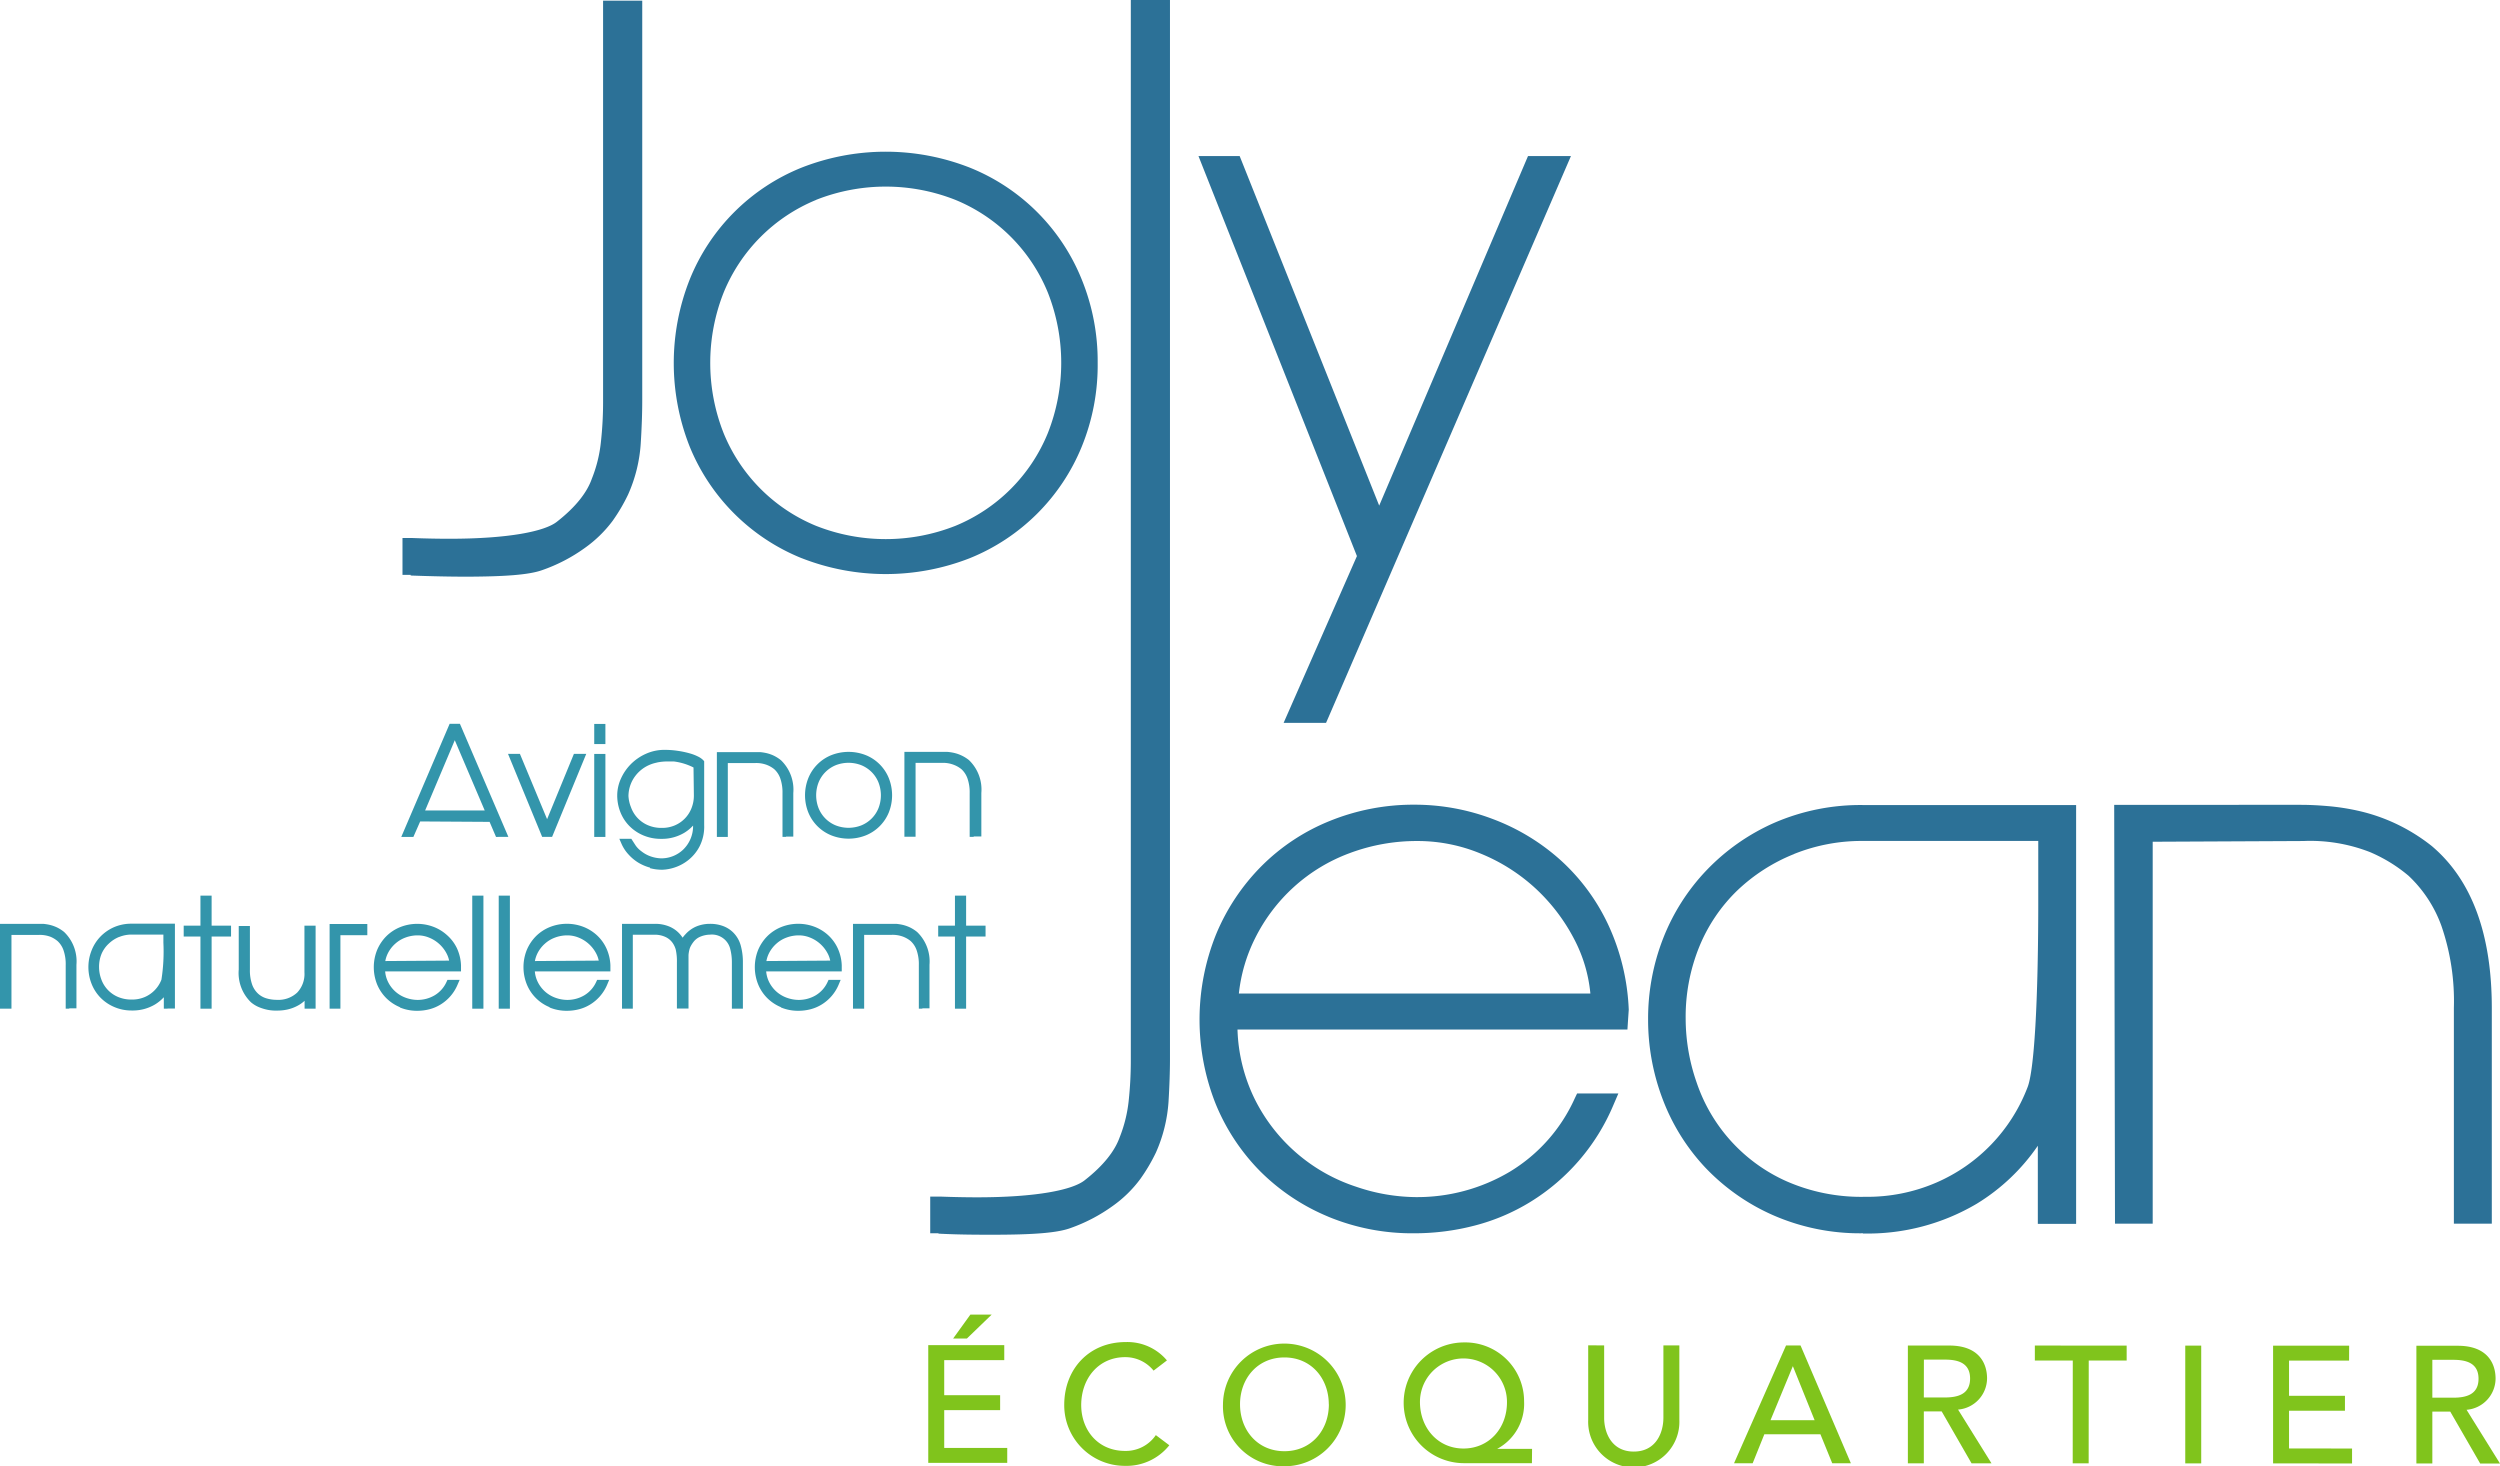 <?xml version="1.0" encoding="UTF-8"?> <svg xmlns="http://www.w3.org/2000/svg" xmlns:xlink="http://www.w3.org/1999/xlink" viewBox="0 0 344.73 202.17"><defs><style>.cls-1{fill:none;}.cls-2{clip-path:url(#clip-path);}.cls-3{fill:#2c7197;}.cls-4{fill:#80c41c;}.cls-5{fill:#3395ab;}</style><clipPath id="clip-path" transform="translate(0 -5.81)"><rect class="cls-1" width="344.73" height="207.99"></rect></clipPath></defs><title>logo-joly-jean</title><g id="Layer_2" data-name="Layer 2"><g id="Layer_1-2" data-name="Layer 1"><g class="cls-2"><path class="cls-3" d="M129.4,175.87l-1.13,0v-5.06h1.42q2.7.1,5.07.1c8.08,0,13.2-1,14.87-2.4,2.55-2,4.09-4,4.75-5.84a19,19,0,0,0,1.25-5,52.44,52.44,0,0,0,.3-5.94V5.81h5.4V151.74q0,2.7-.2,6a20.56,20.56,0,0,1-1.74,7,24.21,24.21,0,0,1-2.15,3.64,16.8,16.8,0,0,1-3.83,3.74,23,23,0,0,1-5.91,3.07c-1.87.65-5.18.87-10.37.88-2.24,0-4.81,0-7.71-.15" transform="translate(0 -5.81)"></path><path class="cls-3" d="M183.16,173.58a29,29,0,0,1-9.35-6.22,28.58,28.58,0,0,1-6.17-9.31,31.48,31.48,0,0,1,.05-23.41,29.15,29.15,0,0,1,6.26-9.4A28.21,28.21,0,0,1,183.4,119a30.67,30.67,0,0,1,11.7-2.23,30.33,30.33,0,0,1,10.8,2,29.33,29.33,0,0,1,9.27,5.63,28,28,0,0,1,6.6,8.94A30.67,30.67,0,0,1,224.59,145v.07l-.11,1.61-.07,1.09H170.64a23.33,23.33,0,0,0,2.44,9.72A23.9,23.9,0,0,0,187,169.45a26,26,0,0,0,8.11,1.43,25,25,0,0,0,13.1-3.51,22.67,22.67,0,0,0,8.94-10.11l.32-.67h5.69l-.7,1.63A28.76,28.76,0,0,1,211,171.56a28.06,28.06,0,0,1-7.67,3.25,32.84,32.84,0,0,1-8.3,1.06,30.25,30.25,0,0,1-11.88-2.29m36.15-30.77a20.19,20.19,0,0,0-2.19-7.42,25.61,25.61,0,0,0-5.38-7.08,25.18,25.18,0,0,0-7.52-4.78,22.64,22.64,0,0,0-8.7-1.75,26.34,26.34,0,0,0-9.4,1.67,23.67,23.67,0,0,0-7.7,4.67,24,24,0,0,0-5.36,7.1,22.32,22.32,0,0,0-2.22,7.59Z" transform="translate(0 -5.81)"></path><path class="cls-3" d="M256.89,175.87a29.87,29.87,0,0,1-12.43-2.51,29,29,0,0,1-9.35-6.59,28.45,28.45,0,0,1-5.85-9.42,30.78,30.78,0,0,1-2-11,30.42,30.42,0,0,1,2.07-11.13,28.73,28.73,0,0,1,6-9.42,29.21,29.21,0,0,1,9.35-6.54,29.88,29.88,0,0,1,12.27-2.44h29.33v57.75h-4v-1.17h0v1.17H281V163.8a27.67,27.67,0,0,1-8.43,8,29.55,29.55,0,0,1-15.69,4.1Zm-9.51-52.29a24.56,24.56,0,0,0-7.8,5,22.71,22.71,0,0,0-5.24,7.72,25.68,25.68,0,0,0-1.9,10,26.83,26.83,0,0,0,1.52,8.8,22.93,22.93,0,0,0,12.3,13.56,25.59,25.59,0,0,0,10.93,2.18,23.93,23.93,0,0,0,9.79-1.95,23.43,23.43,0,0,0,12.59-13.12c.9-2.18,1.52-11.49,1.49-27q0-3.33,0-7H256.89a25,25,0,0,0-9.51,1.8" transform="translate(0 -5.81)"></path><path class="cls-3" d="M339.54,174.54v-1.17h0v1.17h-1.17V144.8a31.82,31.82,0,0,0-1.7-11.27,17.74,17.74,0,0,0-4.54-6.95,20.93,20.93,0,0,0-5.32-3.27,22.61,22.61,0,0,0-9.2-1.53l-20.77.1v52.66h-5.2l-.11-57.75H317.3c1,0,2.16.05,3.51.16a31.09,31.09,0,0,1,4.45.68,24.94,24.94,0,0,1,5,1.71,25.34,25.34,0,0,1,5.06,3.13c5.59,4.72,8.28,12.27,8.28,22.33v29.74Z" transform="translate(0 -5.81)"></path><path class="cls-3" d="M56.63,85.08l-1.13,0V80h1.41q2.7.1,5.05.1c8.09,0,13.23-1,14.9-2.4,2.55-2,4.09-4,4.74-5.85a18.78,18.78,0,0,0,1.25-5A50.62,50.62,0,0,0,83.16,61V5.9h5.4V61q0,2.7-.21,6a20.41,20.41,0,0,1-1.74,7,24.13,24.13,0,0,1-2.14,3.64,17.09,17.09,0,0,1-3.83,3.73,22.88,22.88,0,0,1-5.92,3.07c-1.86.65-5.17.87-10.35.89q-3.36,0-7.74-.16" transform="translate(0 -5.81)"></path><path class="cls-3" d="M177,105.49l10.11-23L165.26,27.33h5.68l19.24,48.2,20.52-48.2h5.92l-33.46,77.45-.31.71Zm5.06-1.17v0Z" transform="translate(0 -5.81)"></path><path class="cls-3" d="M110.52,82.77A28,28,0,0,1,95.11,67.41a31.29,31.29,0,0,1,0-23.07,27.81,27.81,0,0,1,15.41-15.41,31.71,31.71,0,0,1,23.22,0,27.82,27.82,0,0,1,15.42,15.41,29.9,29.9,0,0,1,2.2,11.51,29.74,29.74,0,0,1-2.2,11.56,28,28,0,0,1-15.41,15.36,31.75,31.75,0,0,1-23.22,0m2-49.39A23.37,23.37,0,0,0,99.77,46.19a26.37,26.37,0,0,0,0,19.32,23.34,23.34,0,0,0,12.76,12.81,26.14,26.14,0,0,0,19.21,0A23.34,23.34,0,0,0,144.5,65.5a26.35,26.35,0,0,0,0-19.32,23.35,23.35,0,0,0-12.76-12.81,26.13,26.13,0,0,0-19.21,0" transform="translate(0 -5.81)"></path><path class="cls-4" d="M128,191.29h10.48v2.07h-8.28v4.84h7.71v2.06H130.2v5.21h8.69v2.06H128Zm5.81-4.21h2.94l-3.42,3.3h-1.9Z" transform="translate(0 -5.81)"></path><path class="cls-4" d="M159.07,194.81a5,5,0,0,0-3.92-1.86c-3.65,0-6.05,2.91-6.06,6.6,0,3.42,2.27,6.33,6.05,6.33a5,5,0,0,0,4.24-2.18l1.86,1.4a7.56,7.56,0,0,1-6.15,2.84,8.36,8.36,0,0,1-8.34-8.4c0-5,3.47-8.67,8.47-8.67a7.12,7.12,0,0,1,5.69,2.53Z" transform="translate(0 -5.81)"></path><path class="cls-4" d="M168.64,199.43A8.46,8.46,0,1,1,177.1,208a8.27,8.27,0,0,1-8.46-8.54m14.59,0c0-3.56-2.41-6.47-6.12-6.47s-6.12,2.91-6.12,6.46,2.4,6.47,6.12,6.47,6.13-2.91,6.13-6.47" transform="translate(0 -5.81)"></path><path class="cls-4" d="M211.24,207.57h-9.36a8.32,8.32,0,1,1,0-16.65,8.11,8.11,0,0,1,8.28,8.12,7.05,7.05,0,0,1-3.72,6.56v0h4.82Zm-3.44-8.44a6,6,0,1,0-12,0c0,3.55,2.45,6.42,6,6.42s6-2.82,6-6.37" transform="translate(0 -5.81)"></path><path class="cls-4" d="M221.2,191.33v10c0,2,1,4.64,4.08,4.64s4.08-2.61,4.09-4.64v-10h2.2v10.29a6.29,6.29,0,1,1-12.57,0v-10.3Z" transform="translate(0 -5.81)"></path><path class="cls-4" d="M246.28,191.34h2l6.94,16.24h-2.57l-1.63-4h-7.73l-1.61,4h-2.57Zm3.94,10.3-3-7.45h0l-3.08,7.45Z" transform="translate(0 -5.81)"></path><path class="cls-4" d="M263.08,191.35h5.71c4.15,0,5.21,2.51,5.21,4.54a4.35,4.35,0,0,1-4,4.29l4.61,7.41h-2.75l-4.12-7.16h-2.46v7.16h-2.2Zm2.2,7.16h2.89c1.74,0,3.49-.41,3.49-2.61s-1.74-2.61-3.48-2.61h-2.89Z" transform="translate(0 -5.81)"></path><polygon class="cls-4" points="285.82 187.61 280.59 187.61 280.59 185.54 293.25 185.55 293.25 187.61 288.02 187.61 288.01 201.78 285.81 201.78 285.82 187.61"></polygon><rect class="cls-4" x="301.33" y="185.55" width="2.2" height="16.24"></rect><polygon class="cls-4" points="313.44 185.56 323.93 185.56 323.92 187.62 315.64 187.62 315.64 192.47 323.35 192.47 323.35 194.53 315.64 194.53 315.64 199.73 324.33 199.74 324.33 201.8 313.44 201.79 313.44 185.56"></polygon><path class="cls-4" d="M333.2,191.38h5.71c4.15,0,5.21,2.51,5.21,4.54a4.35,4.35,0,0,1-4,4.29l4.61,7.41H342l-4.13-7.16H335.4v7.15h-2.2Zm2.2,7.16h2.89c1.74,0,3.48-.41,3.48-2.61s-1.74-2.61-3.48-2.61H335.4Z" transform="translate(0 -5.81)"></path><path class="cls-5" d="M68.73,121.22h-.33l-.89-2.08-9.57-.06L57,121.22H55.33L62,105.62h1.42l6.68,15.59H68.73Zm-10.11-3.65,8.22,0-4.13-9.69Z" transform="translate(0 -5.81)"></path><polygon class="cls-5" points="74.76 115.4 70.05 103.95 71.69 103.95 75.44 112.96 79.14 103.95 80.84 103.95 76.13 115.4 74.76 115.4"></polygon><path class="cls-5" d="M82.43,121.22h-.49V109.77h1.54v11.45h-1Zm0-12.81h-.49v-2.78h1.54v2.78h-1" transform="translate(0 -5.81)"></path><path class="cls-5" d="M89.64,125.45a6.32,6.32,0,0,1-1.59-.67,6.1,6.1,0,0,1-1.35-1.11,5.31,5.31,0,0,1-1-1.51l-.3-.69h1.65l.15.23c.13.2.29.45.48.74a3.46,3.46,0,0,0,.77.76,4.38,4.38,0,0,0,1.39.74,4.72,4.72,0,0,0,1.38.23,4.37,4.37,0,0,0,3-1.22,4.5,4.5,0,0,0,1.35-3.3v0a5.53,5.53,0,0,1-1.22,1,6,6,0,0,1-3.18.83,6.13,6.13,0,0,1-2.54-.51,5.89,5.89,0,0,1-1.91-1.33,5.68,5.68,0,0,1-1.2-1.91,6.25,6.25,0,0,1-.41-2.23,5.63,5.63,0,0,1,.51-2.32,6.74,6.74,0,0,1,1.37-2,6.88,6.88,0,0,1,2.06-1.42,6.18,6.18,0,0,1,2.59-.55,12.25,12.25,0,0,1,1.86.14,12.49,12.49,0,0,1,1.56.33,6.21,6.21,0,0,1,1.19.45,2.63,2.63,0,0,1,.73.51l.12.14v8.79a6,6,0,0,1-.66,3,5.88,5.88,0,0,1-1.58,1.88,6.07,6.07,0,0,1-1.9,1,6,6,0,0,1-1.65.29,6.56,6.56,0,0,1-1.69-.22m.89-14.54a5,5,0,0,0-1.73.72,4.84,4.84,0,0,0-1.2,1.14,4.64,4.64,0,0,0-.92,2.73A4.74,4.74,0,0,0,87,117.1a4.24,4.24,0,0,0,2.27,2.47,4.67,4.67,0,0,0,2,.4,4.4,4.4,0,0,0,1.79-.35,4.25,4.25,0,0,0,2.3-2.39,4.69,4.69,0,0,0,.32-1.73l-.05-3.86a8.2,8.2,0,0,0-2.71-.83c-.31,0-.6,0-.88,0a6.9,6.9,0,0,0-1.47.15" transform="translate(0 -5.81)"></path><path class="cls-5" d="M108.39,121.21h-.49v-6a5.9,5.9,0,0,0-.31-2.08,3.12,3.12,0,0,0-.81-1.24,3.75,3.75,0,0,0-1-.59,4.1,4.1,0,0,0-1.67-.27l-3.75,0v10.19H98.85l0-11.7h5.25l.7,0a6.78,6.78,0,0,1,.9.14,5,5,0,0,1,1,.35,5.11,5.11,0,0,1,1,.64,5.63,5.63,0,0,1,1.69,4.52v6h-1" transform="translate(0 -5.81)"></path><path class="cls-5" d="M114.63,121a5.75,5.75,0,0,1-3.17-3.16,6.4,6.4,0,0,1,0-4.73,5.73,5.73,0,0,1,3.17-3.17,6.49,6.49,0,0,1,4.76,0,5.74,5.74,0,0,1,3.17,3.17,6.41,6.41,0,0,1,0,4.73,5.76,5.76,0,0,1-3.17,3.16,6.46,6.46,0,0,1-4.76,0m.6-9.67a4.34,4.34,0,0,0-1.41.94,4.27,4.27,0,0,0-.94,1.42,4.89,4.89,0,0,0,0,3.57,4.29,4.29,0,0,0,2.35,2.36,4.84,4.84,0,0,0,3.55,0,4.32,4.32,0,0,0,1.41-.94,4.27,4.27,0,0,0,.94-1.42,4.88,4.88,0,0,0,0-3.57,4.27,4.27,0,0,0-.94-1.42,4.37,4.37,0,0,0-1.41-.94,4.85,4.85,0,0,0-3.55,0" transform="translate(0 -5.81)"></path><path class="cls-5" d="M134.2,121.21h-.49v-6a5.88,5.88,0,0,0-.31-2.08,3.15,3.15,0,0,0-.81-1.24,3.77,3.77,0,0,0-1-.59A4.11,4.11,0,0,0,130,111l-3.75,0v10.19h-1.54l0-11.7h5.25l.7,0a6.77,6.77,0,0,1,.9.14,5.12,5.12,0,0,1,2.06,1,5.62,5.62,0,0,1,1.7,4.52v6h-1" transform="translate(0 -5.81)"></path><path class="cls-5" d="M9.56,144.9h-.5v-6a5.86,5.86,0,0,0-.31-2.08,3.1,3.1,0,0,0-.81-1.24A3.8,3.8,0,0,0,7,135a4.1,4.1,0,0,0-1.67-.27l-3.75,0V144.9H0l0-11.7H5.25l.7,0a7,7,0,0,1,.9.14,5.25,5.25,0,0,1,1,.35,5.08,5.08,0,0,1,1,.64,5.62,5.62,0,0,1,1.69,4.52v6h-1" transform="translate(0 -5.81)"></path><path class="cls-5" d="M23.08,144.9h-.49v-1.58a5.63,5.63,0,0,1-1.22,1,6,6,0,0,1-3.17.83h0a6,6,0,0,1-2.51-.51,5.86,5.86,0,0,1-1.9-1.33,5.78,5.78,0,0,1-1.19-1.91,6.22,6.22,0,0,1-.41-2.23,6.16,6.16,0,0,1,.42-2.25A5.82,5.82,0,0,1,13.81,135a5.93,5.93,0,0,1,1.89-1.33,6,6,0,0,1,2.48-.49h5.94v11.7h-1M16.44,135a4.49,4.49,0,0,0-1.43.92,4.15,4.15,0,0,0-1,1.4,4.7,4.7,0,0,0-.35,1.83,4.87,4.87,0,0,0,.28,1.62,4.17,4.17,0,0,0,2.24,2.47,4.67,4.67,0,0,0,2,.4,4.39,4.39,0,0,0,1.79-.35,4.27,4.27,0,0,0,2.29-2.39,25.08,25.08,0,0,0,.27-5.11c0-.35,0-.72,0-1.11H18.18a4.54,4.54,0,0,0-1.74.33" transform="translate(0 -5.81)"></path><polygon class="cls-5" points="28.68 139.09 27.64 139.09 27.64 129.14 25.33 129.14 25.33 128.64 25.33 127.64 27.64 127.64 27.64 123.5 28.13 123.5 29.18 123.5 29.18 127.64 31.86 127.64 31.86 128.13 31.86 129.14 29.18 129.14 29.18 139.09 28.68 139.09"></polygon><path class="cls-5" d="M42.46,144.9H42v-1.09a4.48,4.48,0,0,1-1,.7,5.4,5.4,0,0,1-1.31.49,6.12,6.12,0,0,1-1.4.16h-.46a5.65,5.65,0,0,1-.9-.1,6.43,6.43,0,0,1-1.12-.33,4.19,4.19,0,0,1-1.2-.71,5.62,5.62,0,0,1-1.69-4.52v-6h1.54v6a5.88,5.88,0,0,0,.31,2.08,3.14,3.14,0,0,0,.81,1.24,2.92,2.92,0,0,0,1.18.66,5,5,0,0,0,1.41.2,3.8,3.8,0,0,0,2.81-1,3.73,3.73,0,0,0,1-2.8v-6.43h1.54V144.9h-1" transform="translate(0 -5.81)"></path><path class="cls-5" d="M46.45,144.9h-1l0-11.68h.49c2.58,0,4,0,4.19,0l.52,0v1.55H46.94V144.9Z" transform="translate(0 -5.81)"></path><path class="cls-5" d="M55.14,144.69a5.88,5.88,0,0,1-1.89-1.26A5.82,5.82,0,0,1,52,141.55a6.37,6.37,0,0,1,0-4.74,6,6,0,0,1,1.27-1.9,5.78,5.78,0,0,1,1.92-1.26,6.33,6.33,0,0,1,4.55-.05,5.9,5.9,0,0,1,1.88,1.14A5.66,5.66,0,0,1,63,136.55a6.18,6.18,0,0,1,.57,2.37V139l0,.3,0,.46H53.11a4,4,0,0,0,.42,1.49,4.36,4.36,0,0,0,2.53,2.18,4.79,4.79,0,0,0,1.49.26,4.58,4.58,0,0,0,2.39-.64,4.11,4.11,0,0,0,1.63-1.84l.13-.28h1.68l-.3.69a5.83,5.83,0,0,1-2.32,2.7,5.66,5.66,0,0,1-1.55.66,6.67,6.67,0,0,1-1.67.21,6.14,6.14,0,0,1-2.4-.46m6.79-6.46a3.57,3.57,0,0,0-.36-1,4.7,4.7,0,0,0-1-1.29,4.65,4.65,0,0,0-1.38-.87,4.09,4.09,0,0,0-1.58-.32,4.82,4.82,0,0,0-1.72.31,4.28,4.28,0,0,0-1.4.85,4.41,4.41,0,0,0-1,1.3,4,4,0,0,0-.36,1.08Z" transform="translate(0 -5.81)"></path><polygon class="cls-5" points="65.61 139.09 65.12 139.09 65.12 123.5 65.61 123.5 66.66 123.5 66.66 139.09 66.17 139.09 65.61 139.09"></polygon><polygon class="cls-5" points="69.27 139.09 68.77 139.09 68.77 123.5 69.27 123.5 70.31 123.5 70.31 139.09 69.82 139.09 69.27 139.09"></polygon><path class="cls-5" d="M75.78,144.69a5.74,5.74,0,0,1-3.14-3.15,6.38,6.38,0,0,1,0-4.74,6,6,0,0,1,1.27-1.9,5.77,5.77,0,0,1,1.92-1.26,6.34,6.34,0,0,1,4.55-.05,5.92,5.92,0,0,1,1.88,1.14,5.68,5.68,0,0,1,1.34,1.81,6.2,6.2,0,0,1,.57,2.37V139l0,.3,0,.46H73.75a4.05,4.05,0,0,0,.42,1.49,4.36,4.36,0,0,0,2.53,2.18,4.8,4.8,0,0,0,1.49.26,4.58,4.58,0,0,0,2.39-.64,4.12,4.12,0,0,0,1.63-1.84l.13-.28H84l-.29.69a5.85,5.85,0,0,1-2.32,2.7,5.64,5.64,0,0,1-1.55.66,6.69,6.69,0,0,1-1.67.21,6.16,6.16,0,0,1-2.4-.46m6.79-6.46a3.57,3.57,0,0,0-.36-1,4.71,4.71,0,0,0-1-1.29,4.64,4.64,0,0,0-1.38-.87,4.1,4.1,0,0,0-1.58-.32,4.82,4.82,0,0,0-1.72.31,4.29,4.29,0,0,0-1.4.85,4.43,4.43,0,0,0-1,1.3,4,4,0,0,0-.36,1.08Z" transform="translate(0 -5.81)"></path><path class="cls-5" d="M101.42,144.9h-.5v-6.36a7.2,7.2,0,0,0-.22-1.85,2.6,2.6,0,0,0-2.8-2,3.61,3.61,0,0,0-1.28.26,2.31,2.31,0,0,0-1,.75,4.28,4.28,0,0,0-.37.57,2.25,2.25,0,0,0-.2.54,4.15,4.15,0,0,0-.11.71c0,.28,0,.63,0,1v6.36H93.34v-6.36a7.37,7.37,0,0,0-.16-1.77,3,3,0,0,0-.49-1,2.47,2.47,0,0,0-1-.77,3.47,3.47,0,0,0-1.43-.28h-3v10.2H85.77V133.2h4.56a5,5,0,0,1,1.93.36,4,4,0,0,1,1.53,1.1,4.56,4.56,0,0,1,.34.45,3.85,3.85,0,0,1,.38-.46A4.27,4.27,0,0,1,96,133.57a4.88,4.88,0,0,1,1.88-.37,5.08,5.08,0,0,1,1.84.31,3.93,3.93,0,0,1,1.37.87,4.05,4.05,0,0,1,1.06,1.84,8.6,8.6,0,0,1,.29,2.32v6.36h-1" transform="translate(0 -5.81)"></path><path class="cls-5" d="M107.68,144.69a5.86,5.86,0,0,1-1.89-1.26,5.79,5.79,0,0,1-1.25-1.89,6.38,6.38,0,0,1,0-4.74,6,6,0,0,1,1.27-1.9,5.78,5.78,0,0,1,1.92-1.26,6.34,6.34,0,0,1,4.55-.05,5.91,5.91,0,0,1,1.88,1.14,5.67,5.67,0,0,1,1.34,1.81,6.16,6.16,0,0,1,.57,2.37V139l0,.3,0,.46H105.65a4.07,4.07,0,0,0,.42,1.49,4.36,4.36,0,0,0,2.54,2.18,4.79,4.79,0,0,0,1.49.26,4.58,4.58,0,0,0,2.39-.64,4.11,4.11,0,0,0,1.63-1.84l.13-.28h1.67l-.29.69a5.85,5.85,0,0,1-2.32,2.7,5.63,5.63,0,0,1-1.55.66,6.68,6.68,0,0,1-1.67.21,6.14,6.14,0,0,1-2.4-.46m6.79-6.46a3.57,3.57,0,0,0-.36-1,4.71,4.71,0,0,0-1-1.29,4.62,4.62,0,0,0-1.38-.87,4.09,4.09,0,0,0-1.58-.32,4.83,4.83,0,0,0-1.72.31,4.29,4.29,0,0,0-1.4.85,4.44,4.44,0,0,0-1,1.3,4,4,0,0,0-.36,1.08Z" transform="translate(0 -5.81)"></path><path class="cls-5" d="M127.2,144.9h-.5v-6a5.86,5.86,0,0,0-.31-2.08,3.12,3.12,0,0,0-.81-1.24,3.8,3.8,0,0,0-1-.59,4.1,4.1,0,0,0-1.67-.27l-3.75,0V144.9h-1.54l0-11.7h5.25l.7,0a7,7,0,0,1,.9.14,5.27,5.27,0,0,1,1,.35,5.05,5.05,0,0,1,1,.64,5.63,5.63,0,0,1,1.7,4.52v6h-1" transform="translate(0 -5.81)"></path><polygon class="cls-5" points="132.72 139.09 131.68 139.09 131.68 129.14 129.37 129.14 129.37 128.64 129.37 127.64 131.68 127.64 131.68 123.5 132.17 123.5 133.22 123.5 133.22 127.64 135.9 127.64 135.9 128.13 135.9 129.14 133.22 129.14 133.22 139.09 132.72 139.09"></polygon></g></g></g></svg> 